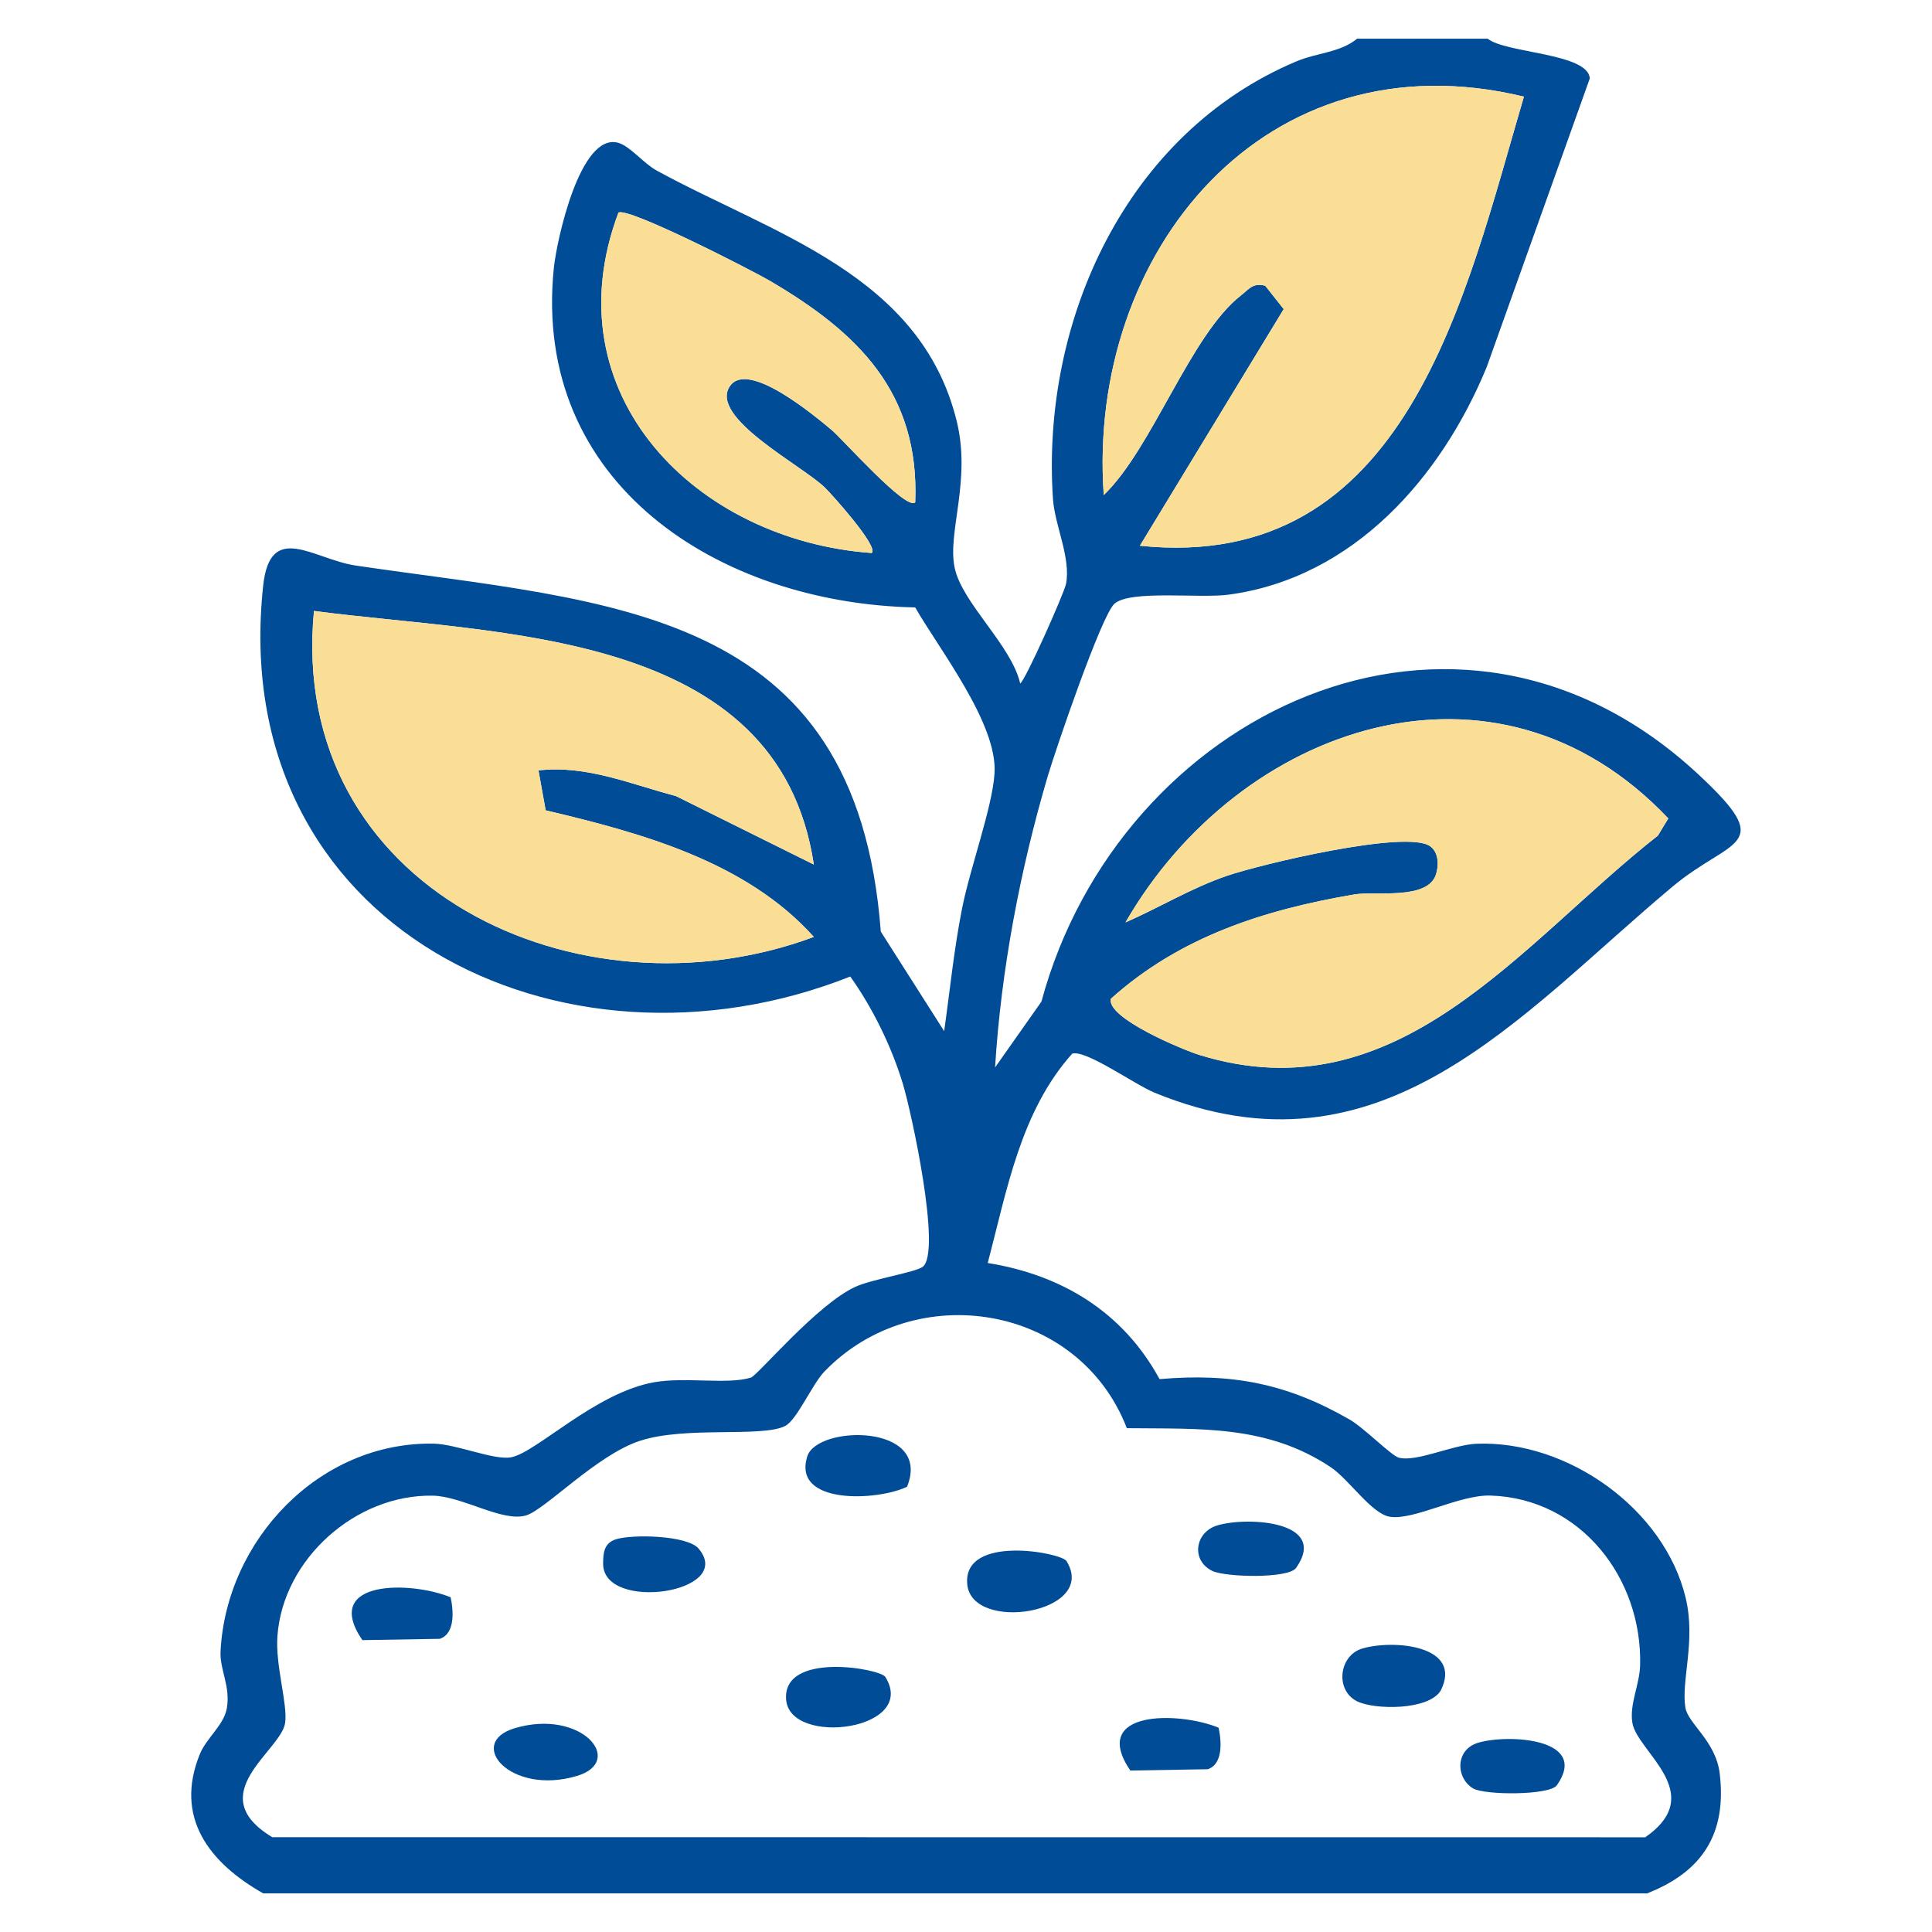 <?xml version="1.0" encoding="UTF-8"?>
<svg xmlns="http://www.w3.org/2000/svg" id="Capa_1" version="1.1" viewBox="0 0 400 400">
  <defs>
    <style>
      .st0 {
        fill: #004c97;
      }

      .st1 {
        fill: #fbde95;
      }
    </style>
  </defs>
  <path class="st0" d="M308,8c3.63,3.02,20.84,2.98,21.15,8.24l-21.36,59.8c-9.42,22.83-27.56,43.6-53.42,47.08-6.02.81-20.32-1.03-23.63,1.87-2.71,2.38-12.19,30.23-13.81,35.69-5.7,19.29-9.68,40.21-10.91,60.32l9.6-13.63c16.06-59.68,85.88-93.58,135.91-47.13,16.55,15.37,7.01,13.08-5.23,23.31-31.88,26.65-60.27,61.94-107.26,42.68-4.11-1.69-14.22-8.94-17.04-8.09-10.7,11.92-13.56,28.4-17.5,43.35,15.42,2.48,28.06,10.22,35.57,24.04,15.03-1.29,26.39.92,39.32,8.35,3.03,1.74,8.66,7.49,10.2,7.91,3.64.99,11.2-2.69,16.16-2.88,18.82-.71,38.8,13.47,43.24,31.87,2.16,8.97-.96,17.15-.05,22.76.54,3.33,6.31,6.92,7.11,13.67,1.49,12.5-3.65,20.33-15.03,24.79H54.5c-11.14-6.3-18.49-15.71-13.11-28.86,1.35-3.31,4.99-6,5.58-9.49.77-4.59-1.5-8-1.31-11.73,1.16-23,20.36-43.43,44.08-43.03,4.8.08,12.61,3.54,16.16,2.81,5.29-1.09,17.35-13.35,29.52-15.52,6.47-1.15,15.19.53,20.04-.96,1.38-.42,13.72-15.22,21.68-18.82,3.47-1.57,12.37-2.98,13.88-4.11,4.01-3-2.35-32.19-4.11-37.96-2.35-7.7-6.21-15.61-10.87-22.15-59.78,23.72-129.2-10.19-121.55-80.95,1.46-13.47,10.45-5.42,19.16-4.14,52.54,7.77,103.62,8.28,108.71,75.79l13.12,20.61c1.2-8.48,2.05-17.11,3.73-25.52s6.29-20.94,6.7-27.92c.61-10.25-11.38-25.5-16.43-34.29-40.51-.83-79.42-25.52-74.81-70.32.57-5.52,5.41-28.13,13.35-25.87,2.41.68,5.26,4.28,7.92,5.73,23.98,13.13,54.65,21.47,62.13,51.87,3.05,12.38-1.97,23.05-.42,30.38s11.72,15.98,13.57,23.95c1.02-.49,9.13-18.75,9.49-20.62,1.04-5.45-2.34-12.04-2.71-17.65-2.47-36.97,15.27-75.75,50.42-90.53,4.29-1.8,9.03-1.8,12.56-4.69h27ZM315.51,20.01c-53.49-12.95-90.55,32.1-86.99,82.49,10.03-9.63,17.96-33.19,28.4-41.33,1.68-1.31,2.45-2.68,5.03-2.01l3.83,4.84-29.78,48.99c55.37,5.73,67.36-51.81,79.51-92.98ZM189.49,103.99c.91-22.77-11.91-35.16-29.96-45.77-3.96-2.33-29.68-15.48-31.49-14.2-14.14,37.63,16.08,67.87,52.45,70.47,1.49-1.3-8.24-12.11-9.7-13.54-4.71-4.6-24.19-14.57-19.64-21.05,3.79-5.39,17.61,6.28,21.05,9.13,2.14,1.77,15.54,16.91,17.29,14.95ZM168.49,178.99c-7.37-48.9-65.35-47.44-103.49-52.5-5.51,57.58,54.97,85.55,103.49,67.49-13.99-15.61-35.73-21.54-55.52-26.21l-1.49-8.27c9.99-1.13,19.03,2.85,28.45,5.31l28.55,14.18ZM233,190.99c7.1-3.11,13.65-7.14,21.06-9.67,6.96-2.38,37.02-9.56,42.01-6.14,1.79,1.23,1.86,3.93,1.25,5.85-1.74,5.41-12.63,3.42-16.89,4.15-18.66,3.17-36.13,8.76-50.42,21.6-1,3.99,14.97,10.6,18.33,11.64,41.14,12.71,66.49-23.11,94.92-45.42l2.15-3.55c-35.78-37.82-88.91-19.24-112.39,21.54ZM233.3,295.69c-9.91-25.69-43.82-31.18-62.6-11.74-2.59,2.68-5.73,10.12-8.19,11.31-4.93,2.4-20.45-.05-29.97,3.03-8.94,2.89-19.67,14.29-23.62,15.46-4.9,1.46-13.16-3.98-19.33-4.09-15.94-.28-30.97,13.09-32.15,29.02-.46,6.17,2.13,14.02,1.6,17.99-.77,5.81-17.45,14.78-2.67,23.7l284.26.02c13.09-9.11-1.7-17.67-2.67-23.72-.62-3.85,1.5-7.88,1.61-11.87.47-17.98-12.23-34.56-30.96-35.16-6.45-.21-15.72,5.11-20.79,4.4-3.79-.53-8.5-7.74-12.33-10.29-13.18-8.78-27.1-7.89-42.2-8.06Z"></path>
  <path class="st1" d="M315.51,20.01c-12.14,41.17-24.13,98.71-79.51,92.98l29.78-48.99-3.83-4.84c-2.59-.67-3.35.7-5.03,2.01-10.44,8.14-18.37,31.7-28.4,41.33-3.56-50.4,33.5-95.44,86.99-82.49Z"></path>
  <path class="st1" d="M168.49,178.99l-28.55-14.18c-9.41-2.47-18.46-6.44-28.45-5.31l1.49,8.27c19.79,4.67,41.53,10.6,55.52,26.21-48.52,18.06-109-9.91-103.49-67.49,38.14,5.06,96.12,3.59,103.49,52.5Z"></path>
  <path class="st1" d="M233,190.99c23.48-40.77,76.61-59.35,112.39-21.54l-2.15,3.55c-28.43,22.31-53.78,58.13-94.92,45.42-3.36-1.04-19.33-7.65-18.33-11.64,14.29-12.85,31.76-18.43,50.42-21.6,4.27-.73,15.16,1.27,16.89-4.15.62-1.92.54-4.62-1.25-5.85-4.99-3.43-35.05,3.75-42.01,6.14-7.41,2.54-13.97,6.56-21.06,9.67Z"></path>
  <path class="st1" d="M189.49,103.99c-1.75,1.97-15.15-13.17-17.29-14.95-3.44-2.86-17.26-14.53-21.05-9.13-4.55,6.48,14.93,16.45,19.64,21.05,1.46,1.43,11.19,12.23,9.7,13.54-36.37-2.6-66.59-32.84-52.45-70.47,1.81-1.28,27.52,11.87,31.49,14.2,18.05,10.61,30.87,23,29.96,45.77Z"></path>
  <path class="st0" d="M187.8,307.81c-5.98,2.93-23.89,3.86-20.65-6.31,2.07-6.5,25.91-6.82,20.65,6.31Z"></path>
  <path class="st0" d="M282.05,341.31c6.44-1.91,20.93-.66,16.24,8.7-2.52,4.13-13.67,4.01-17.29,2.24-4.63-2.26-3.83-9.49,1.05-10.94Z"></path>
  <path class="st0" d="M220.8,323.19c6.71,10.78-19.72,15.03-20.55,4.73s19.46-6.47,20.55-4.73Z"></path>
  <path class="st0" d="M183.3,347.19c6.87,11.04-19.76,14.48-20.54,4.71-.8-10.04,19.46-6.45,20.54-4.71Z"></path>
  <path class="st0" d="M252.06,315.81c6.23-1.85,23.1-.91,16.29,8.8-1.59,2.27-14.62,1.94-17.34.64-4.47-2.15-3.65-8.04,1.05-9.44Z"></path>
  <path class="st0" d="M127.47,318.71c3.32-1.1,14.83-.87,17.17,1.91,7.74,9.18-19.77,13.21-19.77,3.13,0-2.33.23-4.25,2.6-5.04Z"></path>
  <path class="st0" d="M93.3,330.7c.6,2.8.96,7.53-2.25,8.6l-16.03.27c-8.54-12.54,10.06-12.28,18.29-8.86Z"></path>
  <path class="st0" d="M252.3,357.7c.6,2.8.96,7.53-2.25,8.6l-16.03.27c-8.54-12.54,10.06-12.28,18.29-8.86Z"></path>
  <path class="st0" d="M306.06,360.81c6.23-1.84,23.1-.91,16.28,8.8-1.5,2.14-15.03,2.07-17.36.66-3.63-2.2-3.7-8.05,1.07-9.46Z"></path>
  <path class="st0" d="M106.56,357.81c13.87-4.14,23.03,6.86,12.88,9.88-13.81,4.11-23.07-6.84-12.88-9.88Z"></path>
</svg>
